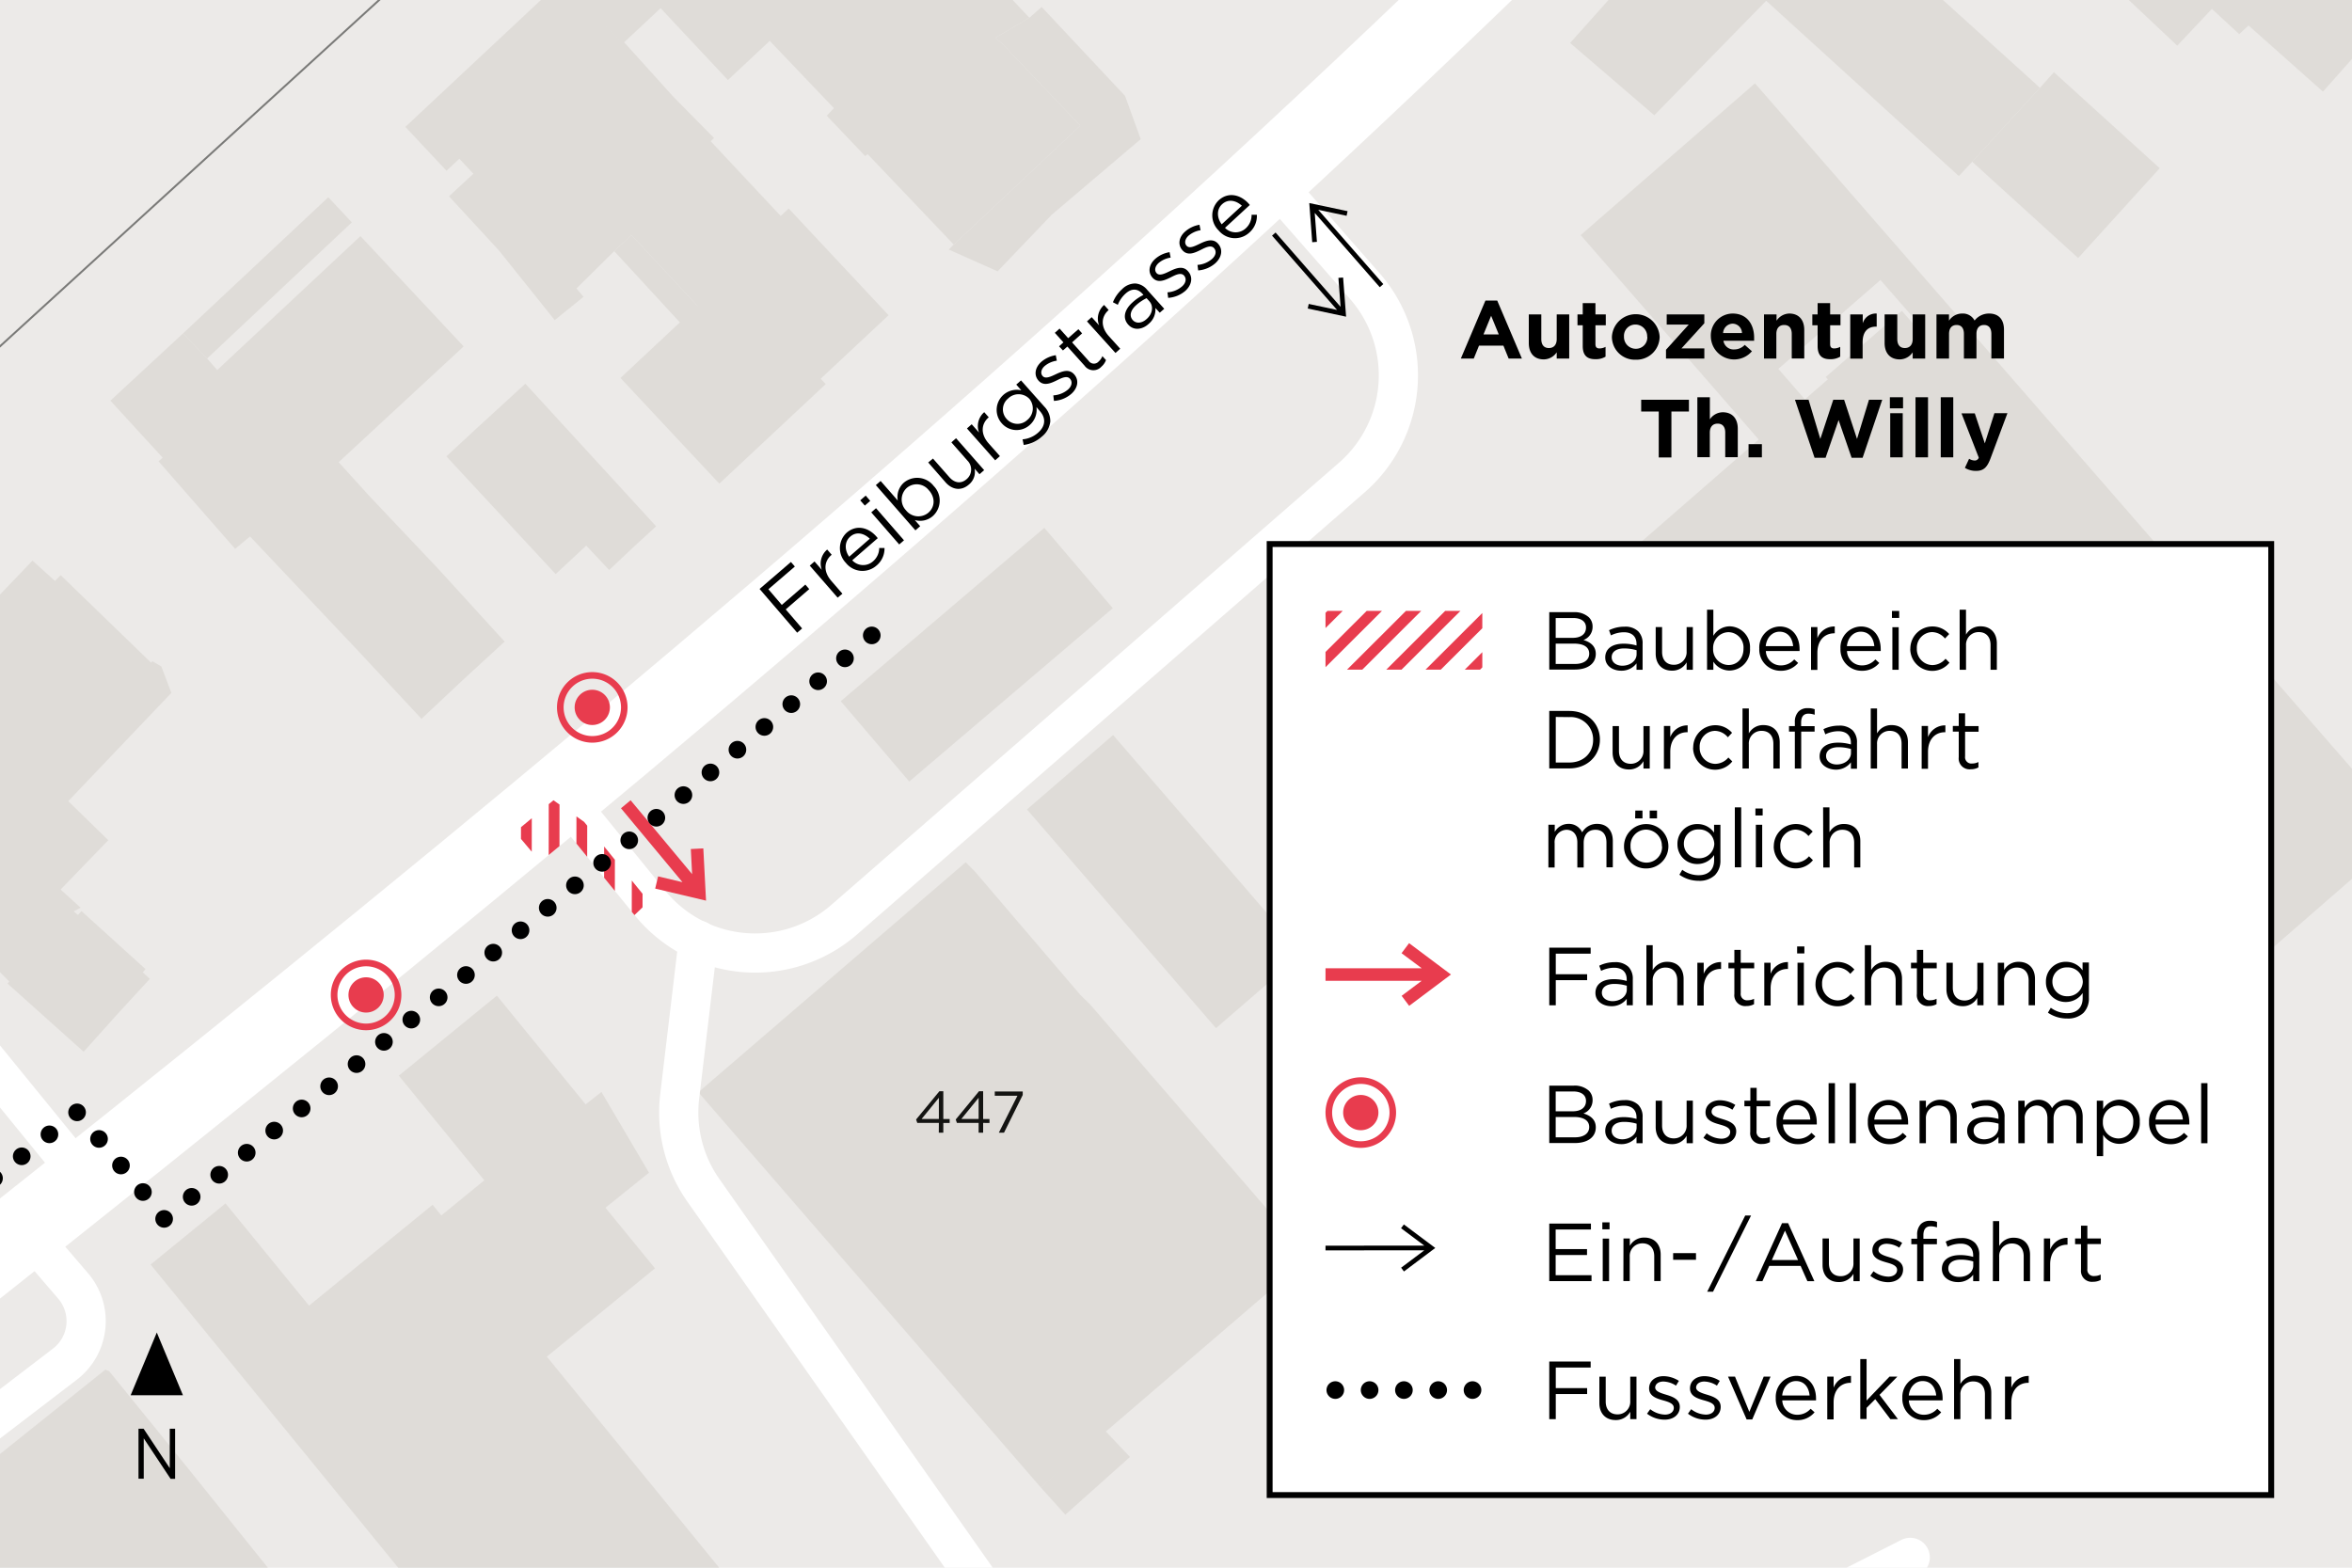 <svg xmlns="http://www.w3.org/2000/svg" xmlns:xlink="http://www.w3.org/1999/xlink" viewBox="0 0 600 400"><defs><clipPath id="beb40b24-95f4-40f3-8597-27ba505693c5"><rect width="600" height="400" fill="none"/></clipPath><clipPath id="ad9fdb1c-a6d4-4327-a7b2-7f764ce35b15"><rect y="-750" width="600" height="400" fill="none"/></clipPath><clipPath id="b22ac68c-17e0-40e9-99e1-e7dc95f95878"><path d="M188.05-550l-6.28-7.81c36.61-29.42,69.69-56.48,101.12-82.61l6.43,7.73C257.78-606.51,224.75-579.54,188.05-550Z" fill="none"/></clipPath><clipPath id="acd641c8-137a-4f38-8268-c580245f4b1d"><path d="M137.85,219.93l7.77-6.44,16.23,20L165.5,230,149,209.69l-7.81-5.5-9.77,8.1Z" fill="none"/></clipPath><clipPath id="aee3f79b-fc6a-4284-93b5-37e04b185e55"><rect x="338.14" y="155.87" width="40" height="15" fill="none"/></clipPath></defs><title>251031_Kleefeld_Freiburgstrasse_BPH</title><g id="aae17d85-cffb-4525-936f-786b8650ac2f" data-name="BG"><rect width="600" height="400" fill="#eceae8"/></g><g id="bfc65a0d-68ec-4e87-905f-cc437265cf10" data-name="Gebäude"><g clip-path="url(#beb40b24-95f4-40f3-8597-27ba505693c5)"><g id="aaf241dd-a424-4feb-87b8-092ecc92d51a" data-name="HATCH"><polygon points="288.26 371.75 271.77 386.48 265.5 379.52 281.67 364.79 288.26 371.75" fill="#dfdcd8" fill-rule="evenodd"/></g><g id="a1673b43-46b0-48c5-aa50-6ee20f12a06d" data-name="HATCH"><polygon points="417.68 302.73 408.64 310.58 399.35 299.85 408.39 291.99 417.68 302.73" fill="#dfdcd8" fill-rule="evenodd"/></g><g id="fddf2729-b5f1-4c5e-888a-41a5ecf02203" data-name="HATCH"><polygon points="165.56 299.22 153.31 309.07 137.56 291.07 153.43 278.62 165.56 299.22" fill="#dfdcd8" fill-rule="evenodd"/></g><g id="ad869e5e-c5c2-486d-b0d6-e4617a754526" data-name="HATCH"><rect x="282.55" y="188.06" width="29.04" height="73.75" transform="translate(-74.77 248.97) rotate(-40.83)" fill="#dfdcd8"/></g><g id="ebe18845-1082-4f4e-a1e8-1d4b8bba7bef" data-name="HATCH"><polygon points="43.72 176.79 16.58 205.29 9.75 198.76 38.89 168.72 41.16 170.05 43.72 176.79" fill="#dfdcd8" fill-rule="evenodd"/></g><g id="a8ff0011-1eb4-435a-9c6a-a7ea2b491aa8" data-name="HATCH"><polygon points="283.88 155.18 231.95 199.41 222.97 188.87 214.48 178.91 266.41 134.68 274.9 144.64 283.88 155.18" fill="#dfdcd8" fill-rule="evenodd"/></g><g id="e96d4456-00c9-462f-8438-de99e90b51a2" data-name="HATCH"><polygon points="179.25 79.44 174.6 83.52 156.69 64.08 160.41 60.58 161.02 59.94 179.25 79.44" fill="#dfdcd8" fill-rule="evenodd"/></g><g id="b63d8e4f-01d6-4c98-acc6-d0c3c0ab8c4f" data-name="HATCH"><polygon points="89.75 56.74 52.83 91.48 46.68 85.08 83.75 50.32 89.75 56.74" fill="#dfdcd8" fill-rule="evenodd"/></g><g id="f6f5aec9-29ee-4693-95b4-a8b2592b838b" data-name="HATCH"><polygon points="486.32 65.61 613.9 212.12 459.88 346.25 454.1 339.6 449.69 334.54 339.1 207.55 353.38 195.12 463.97 322.11 591.35 211.18 484.61 88.6 490.34 83.62 479.71 71.44 453.66 94.12 461.6 103.25 449.83 113.5 403.23 59.99 447.7 21.26 485.02 64.11 486.32 65.61" fill="#dfdcd8" fill-rule="evenodd"/></g><g id="a31b7952-180e-43f5-9bbf-f50f8edff18f" data-name="HATCH"><polygon points="550.95 42.92 530.14 65.84 503.11 41.26 520.38 22.43 523.95 18.42 550.95 42.92" fill="#dfdcd8" fill-rule="evenodd"/></g><g id="a1f005f0-b12f-40e0-ba2e-ec1c49499af9" data-name="HATCH"><rect x="115.5" y="18.84" width="50.52" height="19.8" transform="translate(18.37 103.97) rotate(-43.12)" fill="#dfdcd8"/></g><g id="afeee9e1-d133-4556-a19d-b77626982f86" data-name="HATCH"><polygon points="268.31 54.78 254.49 69.23 249.68 67.09 242.02 63.67 243.31 62.41 275.57 32.04 255.66 11.12 253.92 9.65 262.6 4.53 265.73 1.77 287 24.46 291 35.5 268.31 54.78" fill="#dfdcd8" fill-rule="evenodd"/></g><g id="f623db56-2e9b-4c11-97c9-fcfa6753e08c" data-name="HATCH"><rect x="172.53" y="-12.89" width="21.5" height="30.03" transform="translate(48.04 125.84) rotate(-43.12)" fill="#dfdcd8"/></g><g id="af7a625a-bf3c-43d3-ad58-6008f8d516dc" data-name="HATCH"><polygon points="48.09 374.81 103.24 443.46 103.03 444.8 43.41 492.72 42.26 492.49 21.23 466.31 12.66 473.21 4.16 480.02 12.77 490.49 14.5 508.88 -119.11 521.41 -145.17 489.27 -145.17 488.02 -51.38 412.34 -50.34 412.31 -37.81 427.86 -29.32 421.05 -20.8 414.18 -33.36 398.72 -33.12 397.53 26.89 349.45 27.9 349.93 48.09 374.81" fill="#dfdcd8" fill-rule="evenodd"/></g><g id="b9738d5d-6d29-4099-b661-ace1007b82be" data-name="HATCH"><polygon points="445.39 352.77 435.27 361.53 386.5 305.33 396.65 296.56 399.35 299.85 408.64 310.58 445.39 352.77" fill="#dfdcd8" fill-rule="evenodd"/></g><g id="bc729f79-fea9-4541-8d46-825cf8566850" data-name="HATCH"><polygon points="148.13 300.42 167.09 323.62 139.5 346.15 167.07 379.91 188.39 406.04 175.42 416.63 170.02 410.01 152.45 424.35 144.81 415 134.65 423.29 135.55 424.26 127.05 431.2 38.42 322.65 57.53 307.05 78.84 333.14 110.36 307.4 112.58 310.12 123.55 301.16 101.74 274.46 126.75 254.04 158.02 292.34 148.13 300.42" fill="#dfdcd8" fill-rule="evenodd"/></g><g id="f27b86e3-1dc1-4219-aae5-a6984c8b8508" data-name="HATCH"><polygon points="333.88 320.81 265.5 379.52 178.15 278.69 246.35 220.01 248.63 222.28 275.62 253.88 278.13 256.33 333.88 320.81" fill="#dfdcd8" fill-rule="evenodd"/></g><g id="ee7a52f0-249a-470b-bfa2-d6e5cc43d944" data-name="HATCH"><polygon points="8.29 143.04 14.03 148.24 15.47 146.75 39.2 169.72 23.23 186.22 11.32 198.48 27.63 214.38 15.46 226.97 20.57 231.6 18.8 232.53 19.89 233.46 20.77 232.45 37.12 247.27 36.42 248.09 38.22 249.76 29.64 259.1 21.34 268.36 1.91 250.95 2.36 250.44 -2.42 245.6 -1.83 244.86 -13.72 239.2 -14.74 238.53 -22.57 231.23 -23.26 230.58 -24.28 229.65 -41.05 213.41 -12.13 183.43 -16.34 179.55 -13.88 177.02 -19.44 172.02 8.29 143.04" fill="#dfdcd8" fill-rule="evenodd"/></g><g id="be34ed28-6844-4d44-8a69-bdbe6afaf248" data-name="HATCH"><polygon points="167.38 134.29 161.79 139.41 155.4 145.44 149.55 139.22 141.75 146.48 113.87 116.45 121.56 109.31 128.15 103.28 134.02 97.9 167.38 134.29" fill="#dfdcd8" fill-rule="evenodd"/></g><g id="b81b819f-3d1e-4d0b-8c7a-0dd4adba772d" data-name="HATCH"><polygon points="485.17 79.31 495.99 91.69 512.3 110.36 515.06 108 521.34 115.33 518.63 117.64 531.06 131.9 528.28 134.32 529.87 136.14 535.13 131.56 537.4 134.17 550.45 149.16 564.2 164.94 576.75 179.36 577.14 179.81 590.68 195.36 603.21 209.75 465.6 329.59 453.07 315.2 449.75 311.39 439.52 299.65 438.99 299.04 426.84 285.08 412.83 269 399.78 254.01 360.88 209.34 350.6 197.53 466.28 96.8 465.75 96.19 485.17 79.31" fill="#dfdcd8" fill-rule="evenodd"/></g><g id="bc138525-1f87-4012-93a8-db63dd78dfc6" data-name="HATCH"><polygon points="118.28 88.39 86.39 117.93 94.12 126.45 111.72 145.06 112.51 145.92 128.73 163.71 118.11 173.47 107.52 183.41 91.22 165.92 90.31 164.96 63.78 136.88 59.98 140.04 40.44 117.7 41.51 116.79 28.16 102.23 46.68 85.08 52.83 91.48 55.41 94.42 91.95 60.24 105.01 74.2 118.28 88.39" fill="#dfdcd8" fill-rule="evenodd"/></g><g id="bbde4571-fa0a-4ddf-94e0-7f78a84c8eb0" data-name="HATCH"><polygon points="448.59 -42.57 519.24 21.34 520.38 22.43 503.11 41.26 499.71 44.93 450.56 0.2 422.01 29.41 400.54 10.96 428.06 -19.85 448.59 -42.57" fill="#dfdcd8" fill-rule="evenodd"/></g><g id="ade8c3da-303c-4b7f-bb8f-95967b3c0628" data-name="HATCH"><polygon points="244.6 -17.06 251.84 -9.04 250.79 -8.01 262.6 4.53 253.92 9.65 255.66 11.12 275.57 32.04 243.31 62.41 221.35 39.34 220.71 39.83 210.9 29.52 212.74 27.6 197.13 11.24 179.56 -7.72 179.94 -8.36 179.83 -8.48 175.11 -4.08 167.43 3.11 159.21 10.79 159.66 11.27 171.71 24.62 182.15 35.21 181.31 36.05 199.16 55.1 201.19 53.19 226.68 80.43 209.36 96.63 210.65 98 183.5 123.4 172.55 111.7 158.28 96.44 177.94 78.04 161.02 59.94 160.41 60.58 156.69 64.08 147.06 73.6 148.86 75.74 141.51 81.68 127.24 63.86 114.54 50.09 157.72 10.08 153.95 6.05 151.17 8.67 113.9 43.57 103.41 32.37 152.05 -13.17 152.25 -12.96 152.32 -13.03 160 -20.22 164.71 -24.63 168.69 -28.36 174.47 -33.81 184.12 -42.84 192.93 -51.21 203.69 -61.06 218.89 -44.87 244.6 -17.06" fill="#dfdcd8" fill-rule="evenodd"/></g><g id="ba963b96-18fb-43d4-824f-064fad5baf9a" data-name="HATCH"><polygon points="634.89 -16.17 625.98 -6.05 621.87 -9.58 592.59 23.38 583.13 14.97 573.6 6.5 571.23 8.71 564.26 2.27 555.42 11.65 537.94 -4.81 532.39 -9.91 560.68 -40.65 566.43 -35.35 574.39 -27.39 578.38 -24.02 590.82 -12.52 602.99 -26.27 587.59 -39.86 595.57 -48.91 591.42 -52.67 584.13 -59.23 576.96 -65.64 570.91 -71.15 572.02 -72.52 578.12 -79.2 589.04 -91.29 594.43 -97.41 604.83 -108.95 611.23 -116.04 612.54 -117.58 618.39 -112.41 625.77 -105.76 633.12 -99.2 639.81 -93.25 605.88 -54.97 599.91 -48.28 600.74 -47.53 623.7 -27.37 623.08 -26.6 634.89 -16.17" fill="#dfdcd8" fill-rule="evenodd"/></g></g></g><g id="b58f1e84-4bfa-4529-8a82-e42807c5d4bd" data-name="Schnellstrasse"><g clip-path="url(#ad9fdb1c-a6d4-4327-a7b2-7f764ce35b15)"><path d="M-608.45,6.08S-312.68-156.36-59.74-354.61,429.05-734,651.23-966.45C719.61-1038,790.59-1120.87,861-1206.6" fill="none" stroke="#fff" stroke-linecap="round" stroke-linejoin="round" stroke-width="20"/></g><g clip-path="url(#beb40b24-95f4-40f3-8597-27ba505693c5)"><path d="M-675.28,785S-406,637.09-175.63,456.57s445.09-345.49,647.4-557.14c62.27-65.15,126.9-140.61,191-218.68" fill="none" stroke="#fff" stroke-linecap="round" stroke-linejoin="round" stroke-width="20"/></g></g><g id="b171c211-7b4d-40c0-823c-9dfc84f89e3d" data-name="Quartierstrassen"><g clip-path="url(#beb40b24-95f4-40f3-8597-27ba505693c5)"><path d="M323.55,44.93,348.17,73a34.56,34.56,0,0,1-3.3,48.83L215.34,234.67a34.56,34.56,0,0,1-49.51-4.25l-22.67-27.88" fill="none" stroke="#fff" stroke-linecap="round" stroke-linejoin="round" stroke-width="10"/><path d="M178.14,239.89l-4.74,39.78a34.54,34.54,0,0,0,6,24l72.91,103.69A69.11,69.11,0,0,0,319,435.93l130.37-19.31,37.93-19.25" fill="none" stroke="#fff" stroke-linecap="round" stroke-linejoin="round" stroke-width="10"/><path d="M-149.86,434.86l-39.67-44a13.84,13.84,0,0,1,2.08-20.4L-32,256.18a13.82,13.82,0,0,1,18.91,2.41l34.78,42.7" fill="none" stroke="#fff" stroke-linecap="round" stroke-linejoin="round" stroke-width="10"/><path d="M-161.19,503.18a69.15,69.15,0,0,1,25.1-38.32L16.54,348.08a13.82,13.82,0,0,0,2.09-20L6.21,313.62" fill="none" stroke="#fff" stroke-linecap="round" stroke-linejoin="round" stroke-width="10"/></g></g><g id="a5c4c097-8177-4eca-9e06-35156a248775" data-name="Zug"><g clip-path="url(#beb40b24-95f4-40f3-8597-27ba505693c5)"><line x1="278.8" y1="-166.33" x2="-462.61" y2="510.97" fill="none" stroke="#7a7a78" stroke-miterlimit="10" stroke-width="0.5"/></g></g><g id="b8ecae89-192b-4b3d-ab24-5a06ab33666b" data-name="Baubereich"><g clip-path="url(#ad9fdb1c-a6d4-4327-a7b2-7f764ce35b15)"><g clip-path="url(#b22ac68c-17e0-40e9-99e1-e7dc95f95878)"><line x1="4.69" y1="3.76" x2="5.6" y2="-709.58" fill="none" stroke="#e83c4e" stroke-width="2.75"/></g></g><g clip-path="url(#beb40b24-95f4-40f3-8597-27ba505693c5)"><g clip-path="url(#acd641c8-137a-4f38-8268-c580245f4b1d)"><line x1="-0.51" y1="567.26" x2="0.4" y2="-146.07" fill="none" stroke="#e83c4e" stroke-width="2.75"/><line x1="6.57" y1="560.18" x2="7.48" y2="-153.15" fill="none" stroke="#e83c4e" stroke-width="2.75"/><line x1="13.65" y1="553.1" x2="14.56" y2="-160.23" fill="none" stroke="#e83c4e" stroke-width="2.75"/><line x1="20.72" y1="546.02" x2="21.64" y2="-167.31" fill="none" stroke="#e83c4e" stroke-width="2.75"/><line x1="27.8" y1="538.94" x2="28.72" y2="-174.39" fill="none" stroke="#e83c4e" stroke-width="2.75"/><line x1="34.88" y1="531.86" x2="35.8" y2="-181.47" fill="none" stroke="#e83c4e" stroke-width="2.75"/><line x1="41.96" y1="524.78" x2="42.88" y2="-188.55" fill="none" stroke="#e83c4e" stroke-width="2.75"/><line x1="49.04" y1="517.7" x2="49.96" y2="-195.63" fill="none" stroke="#e83c4e" stroke-width="2.75"/><line x1="56.12" y1="510.62" x2="57.04" y2="-202.71" fill="none" stroke="#e83c4e" stroke-width="2.75"/><line x1="63.2" y1="503.54" x2="64.12" y2="-209.79" fill="none" stroke="#e83c4e" stroke-width="2.75"/><line x1="70.28" y1="496.46" x2="71.2" y2="-216.87" fill="none" stroke="#e83c4e" stroke-width="2.75"/><line x1="77.36" y1="489.38" x2="78.28" y2="-223.95" fill="none" stroke="#e83c4e" stroke-width="2.75"/><line x1="84.44" y1="482.3" x2="85.36" y2="-231.03" fill="none" stroke="#e83c4e" stroke-width="2.75"/><line x1="91.52" y1="475.22" x2="92.44" y2="-238.11" fill="none" stroke="#e83c4e" stroke-width="2.75"/><line x1="98.6" y1="468.15" x2="99.51" y2="-245.19" fill="none" stroke="#e83c4e" stroke-width="2.75"/><line x1="105.68" y1="461.07" x2="106.59" y2="-252.27" fill="none" stroke="#e83c4e" stroke-width="2.75"/><line x1="112.76" y1="453.99" x2="113.67" y2="-259.35" fill="none" stroke="#e83c4e" stroke-width="2.75"/><line x1="119.84" y1="446.91" x2="120.75" y2="-266.42" fill="none" stroke="#e83c4e" stroke-width="2.75"/><line x1="126.92" y1="439.83" x2="127.83" y2="-273.5" fill="none" stroke="#e83c4e" stroke-width="2.75"/><line x1="134" y1="432.75" x2="134.91" y2="-280.58" fill="none" stroke="#e83c4e" stroke-width="2.75"/><line x1="141.08" y1="425.67" x2="141.99" y2="-287.66" fill="none" stroke="#e83c4e" stroke-width="2.75"/><line x1="148.16" y1="418.59" x2="149.07" y2="-294.74" fill="none" stroke="#e83c4e" stroke-width="2.75"/><line x1="155.24" y1="411.51" x2="156.15" y2="-301.82" fill="none" stroke="#e83c4e" stroke-width="2.75"/><line x1="162.32" y1="404.43" x2="163.23" y2="-308.9" fill="none" stroke="#e83c4e" stroke-width="2.75"/><line x1="169.39" y1="397.35" x2="170.31" y2="-315.98" fill="none" stroke="#e83c4e" stroke-width="2.75"/><line x1="176.47" y1="390.27" x2="177.39" y2="-323.06" fill="none" stroke="#e83c4e" stroke-width="2.75"/><line x1="183.55" y1="383.19" x2="184.47" y2="-330.14" fill="none" stroke="#e83c4e" stroke-width="2.75"/><line x1="190.63" y1="376.11" x2="191.55" y2="-337.22" fill="none" stroke="#e83c4e" stroke-width="2.75"/><line x1="197.71" y1="369.03" x2="198.63" y2="-344.3" fill="none" stroke="#e83c4e" stroke-width="2.75"/><line x1="204.79" y1="361.95" x2="205.71" y2="-351.38" fill="none" stroke="#e83c4e" stroke-width="2.75"/><line x1="211.87" y1="354.87" x2="212.79" y2="-358.46" fill="none" stroke="#e83c4e" stroke-width="2.75"/><line x1="218.95" y1="347.79" x2="219.87" y2="-365.54" fill="none" stroke="#e83c4e" stroke-width="2.75"/><line x1="226.03" y1="340.71" x2="226.95" y2="-372.62" fill="none" stroke="#e83c4e" stroke-width="2.75"/><line x1="233.11" y1="333.63" x2="234.03" y2="-379.7" fill="none" stroke="#e83c4e" stroke-width="2.75"/><line x1="240.19" y1="326.55" x2="241.11" y2="-386.78" fill="none" stroke="#e83c4e" stroke-width="2.75"/><line x1="247.27" y1="319.48" x2="248.19" y2="-393.86" fill="none" stroke="#e83c4e" stroke-width="2.75"/><line x1="254.35" y1="312.4" x2="255.26" y2="-400.94" fill="none" stroke="#e83c4e" stroke-width="2.75"/><line x1="261.43" y1="305.32" x2="262.34" y2="-408.02" fill="none" stroke="#e83c4e" stroke-width="2.75"/><line x1="268.51" y1="298.24" x2="269.42" y2="-415.1" fill="none" stroke="#e83c4e" stroke-width="2.75"/><line x1="275.59" y1="291.16" x2="276.5" y2="-422.18" fill="none" stroke="#e83c4e" stroke-width="2.75"/><line x1="282.67" y1="284.08" x2="283.58" y2="-429.25" fill="none" stroke="#e83c4e" stroke-width="2.75"/><line x1="289.75" y1="277" x2="290.66" y2="-436.33" fill="none" stroke="#e83c4e" stroke-width="2.75"/><line x1="296.83" y1="269.92" x2="297.74" y2="-443.41" fill="none" stroke="#e83c4e" stroke-width="2.75"/><line x1="303.91" y1="262.84" x2="304.82" y2="-450.49" fill="none" stroke="#e83c4e" stroke-width="2.75"/><line x1="310.99" y1="255.76" x2="311.9" y2="-457.57" fill="none" stroke="#e83c4e" stroke-width="2.75"/><line x1="318.07" y1="248.68" x2="318.98" y2="-464.65" fill="none" stroke="#e83c4e" stroke-width="2.75"/><line x1="325.14" y1="241.6" x2="326.06" y2="-471.73" fill="none" stroke="#e83c4e" stroke-width="2.75"/><line x1="332.22" y1="234.52" x2="333.14" y2="-478.81" fill="none" stroke="#e83c4e" stroke-width="2.75"/><line x1="339.3" y1="227.44" x2="340.22" y2="-485.89" fill="none" stroke="#e83c4e" stroke-width="2.75"/><line x1="346.38" y1="220.36" x2="347.3" y2="-492.97" fill="none" stroke="#e83c4e" stroke-width="2.75"/><line x1="353.46" y1="213.28" x2="354.38" y2="-500.05" fill="none" stroke="#e83c4e" stroke-width="2.75"/><line x1="360.54" y1="206.2" x2="361.46" y2="-507.13" fill="none" stroke="#e83c4e" stroke-width="2.75"/><line x1="367.62" y1="199.12" x2="368.54" y2="-514.21" fill="none" stroke="#e83c4e" stroke-width="2.75"/><line x1="374.7" y1="192.04" x2="375.62" y2="-521.29" fill="none" stroke="#e83c4e" stroke-width="2.75"/><line x1="381.78" y1="184.96" x2="382.7" y2="-528.37" fill="none" stroke="#e83c4e" stroke-width="2.75"/><line x1="388.86" y1="177.88" x2="389.78" y2="-535.45" fill="none" stroke="#e83c4e" stroke-width="2.75"/><line x1="395.94" y1="170.8" x2="396.86" y2="-542.53" fill="none" stroke="#e83c4e" stroke-width="2.75"/><line x1="403.02" y1="163.73" x2="403.94" y2="-549.61" fill="none" stroke="#e83c4e" stroke-width="2.75"/><line x1="410.1" y1="156.65" x2="411.01" y2="-556.69" fill="none" stroke="#e83c4e" stroke-width="2.75"/><line x1="417.18" y1="149.57" x2="418.09" y2="-563.77" fill="none" stroke="#e83c4e" stroke-width="2.75"/><line x1="424.26" y1="142.49" x2="425.17" y2="-570.85" fill="none" stroke="#e83c4e" stroke-width="2.75"/><line x1="431.34" y1="135.41" x2="432.25" y2="-577.93" fill="none" stroke="#e83c4e" stroke-width="2.75"/><line x1="438.42" y1="128.33" x2="439.33" y2="-585" fill="none" stroke="#e83c4e" stroke-width="2.75"/><line x1="445.5" y1="121.25" x2="446.41" y2="-592.08" fill="none" stroke="#e83c4e" stroke-width="2.75"/><line x1="452.58" y1="114.17" x2="453.49" y2="-599.16" fill="none" stroke="#e83c4e" stroke-width="2.75"/><line x1="459.66" y1="107.09" x2="460.57" y2="-606.24" fill="none" stroke="#e83c4e" stroke-width="2.75"/><line x1="466.74" y1="100.01" x2="467.65" y2="-613.32" fill="none" stroke="#e83c4e" stroke-width="2.75"/><line x1="473.82" y1="92.93" x2="474.73" y2="-620.4" fill="none" stroke="#e83c4e" stroke-width="2.75"/><line x1="480.89" y1="85.85" x2="481.81" y2="-627.48" fill="none" stroke="#e83c4e" stroke-width="2.75"/><line x1="487.97" y1="78.77" x2="488.89" y2="-634.56" fill="none" stroke="#e83c4e" stroke-width="2.75"/><line x1="495.05" y1="71.69" x2="495.97" y2="-641.64" fill="none" stroke="#e83c4e" stroke-width="2.75"/><line x1="502.13" y1="64.61" x2="503.05" y2="-648.72" fill="none" stroke="#e83c4e" stroke-width="2.75"/><line x1="509.21" y1="57.53" x2="510.13" y2="-655.8" fill="none" stroke="#e83c4e" stroke-width="2.75"/><line x1="516.29" y1="50.45" x2="517.21" y2="-662.88" fill="none" stroke="#e83c4e" stroke-width="2.75"/><line x1="523.37" y1="43.37" x2="524.29" y2="-669.96" fill="none" stroke="#e83c4e" stroke-width="2.75"/><line x1="530.45" y1="36.29" x2="531.37" y2="-677.04" fill="none" stroke="#e83c4e" stroke-width="2.75"/><line x1="537.53" y1="29.21" x2="538.45" y2="-684.12" fill="none" stroke="#e83c4e" stroke-width="2.75"/><line x1="544.61" y1="22.13" x2="545.53" y2="-691.2" fill="none" stroke="#e83c4e" stroke-width="2.75"/><line x1="551.69" y1="15.05" x2="552.61" y2="-698.28" fill="none" stroke="#e83c4e" stroke-width="2.75"/><line x1="558.77" y1="7.98" x2="559.69" y2="-705.36" fill="none" stroke="#e83c4e" stroke-width="2.75"/><line x1="565.85" y1="0.9" x2="566.77" y2="-712.44" fill="none" stroke="#e83c4e" stroke-width="2.75"/></g><polygon points="179.42 216.47 176.23 216.63 176.56 223.04 160.87 204.19 158.41 206.23 174.1 225.09 167.88 223.61 167.14 226.73 180.11 229.8 179.42 216.47" fill="#e83c4e"/><polygon points="342.63 70.81 341.43 70.9 341.99 78.29 325.4 59.33 324.5 60.12 341.09 79.08 333.86 77.55 333.61 78.72 343.39 80.8 342.63 70.81"/><polygon points="334.75 61.8 335.95 61.71 335.39 54.32 351.98 73.28 352.88 72.49 336.29 53.53 343.52 55.06 343.77 53.88 334 51.81 334.75 61.8"/><circle cx="93.39" cy="253.86" r="4.5" fill="#e83c4e"/><path d="M93.39,246.55a7.31,7.31,0,1,1-7.31,7.31,7.32,7.32,0,0,1,7.31-7.31m0-1.69a9,9,0,1,0,9,9,9,9,0,0,0-9-9Z" fill="#e83c4e"/><circle cx="151.09" cy="180.49" r="4.5" fill="#e83c4e"/><path d="M151.09,173.17a7.32,7.32,0,1,1-7.31,7.32,7.32,7.32,0,0,1,7.31-7.32m0-1.68a9,9,0,1,0,9,9,9,9,0,0,0-9-9Z" fill="#e83c4e"/><line x1="36.46" y1="304.15" x2="36.46" y2="304.15" fill="none" stroke="#000" stroke-linecap="round" stroke-miterlimit="10" stroke-width="4.5"/><line x1="30.86" y1="297.38" x2="22.46" y2="287.21" fill="none" stroke="#000" stroke-linecap="round" stroke-miterlimit="10" stroke-width="4.5" stroke-dasharray="0 8.79"/><line x1="19.66" y1="283.82" x2="19.66" y2="283.82" fill="none" stroke="#000" stroke-linecap="round" stroke-miterlimit="10" stroke-width="4.5"/><path d="M12.61,289.43C-4.15,302.75-22,316.87-40.47,331.35" fill="none" stroke="#000" stroke-linecap="round" stroke-miterlimit="10" stroke-width="4.5" stroke-dasharray="0 9.02"/><path d="M41.87,311c61.8-49.37,122.23-98.78,181.54-149.75" fill="none" stroke="#000" stroke-linecap="round" stroke-miterlimit="10" stroke-width="4.5" stroke-dasharray="0 9"/></g></g><g id="e6e0b8b0-8e4a-4db0-9be8-752e0fa55dd8" data-name="Beschriftung"><path d="M193.77,150.27l8-6.88,1,1.16-6.75,5.8,3.42,4,6-5.19,1,1.15-6,5.18,4.18,4.86-1.26,1.08Z"/><path d="M206.57,144.32l1.22-1.06,1.86,2.15a4.66,4.66,0,0,1,1.37-5.19l1.14,1.32-.09.09c-1.8,1.55-2.15,4.1,0,6.58l2.83,3.28-1.22,1Z"/><path d="M215.77,143.6l0,0a5.37,5.37,0,0,1,.23-7.69c2.43-2.1,5.51-1.38,7.58,1a3,3,0,0,1,.33.41l-6.5,5.64a3.78,3.78,0,0,0,5.29.27,4.5,4.5,0,0,0,1.59-3.4l1.35,0a5.62,5.62,0,0,1-2.05,4.48A5.39,5.39,0,0,1,215.77,143.6Zm6.11-6.14c-1.42-1.38-3.41-1.94-5-.52-1.43,1.24-1.48,3.37-.25,5.11Z"/><path d="M219.45,127.67l1.39-1.22L222,127.8,220.62,129Zm2.81,3.06,1.22-1.06,7.13,8.19-1.22,1.06Z"/><path d="M233.37,132.69l1.37,1.57-1.22,1.06-10.09-11.54,1.22-1.06,4.38,5a4.88,4.88,0,0,1,1.54-4.56,5.3,5.3,0,0,1,7.61.83l0,0a5.31,5.31,0,0,1-.19,7.66A4.88,4.88,0,0,1,233.37,132.69Zm3.6-7.56,0,0a3.9,3.9,0,0,0-5.64-.64,4,4,0,0,0-.2,5.73l0,0a4,4,0,0,0,5.72.58C238.43,129.41,238.7,127.11,237,125.13Z"/><path d="M241.24,123.1,236.79,118,238,117l4.19,4.76c1.33,1.51,3,1.74,4.42.48a3.21,3.21,0,0,0,.19-4.71l-4.1-4.66,1.19-1.06,7.17,8.15L249.87,121l-1.25-1.42a4.14,4.14,0,0,1-1.39,4C245.26,125.35,242.94,125,241.24,123.1Z"/><path d="M246.67,109.32l1.21-1.07,1.88,2.12a4.66,4.66,0,0,1,1.32-5.2l1.15,1.3-.09.09c-1.78,1.57-2.1,4.13.07,6.58l2.87,3.24-1.21,1.07Z"/><path d="M261.15,113.53l-.29-1.43a6.81,6.81,0,0,0,4-1.74c1.79-1.59,2.07-3.61.39-5.5l-.85-1a5.15,5.15,0,0,1-1.67,4.54,5,5,0,0,1-7.19-.41l0,0a5.13,5.13,0,0,1,5-8.4l-1.29-1.46,1.21-1.07,5.95,6.69a5.25,5.25,0,0,1,1.52,3.8,5.71,5.71,0,0,1-2.13,3.83A8.57,8.57,0,0,1,261.15,113.53Zm1.45-11.76,0,0a3.81,3.81,0,0,0-5.42-.1,3.59,3.59,0,0,0-.38,5.23l0,0a3.67,3.67,0,0,0,5.26.26A3.82,3.82,0,0,0,262.6,101.77Z"/><path d="M268.86,102.29l-.16-1.41a6.37,6.37,0,0,0,3.73-1.47c1-.87,1.22-2,.52-2.78l0,0c-.72-.81-2-.27-3.29.39-1.59.77-3.39,1.59-4.72.11l0,0c-1.25-1.4-.91-3.36.68-4.79a7.42,7.42,0,0,1,3.71-1.71l.27,1.4a6.16,6.16,0,0,0-3.1,1.36c-.95.85-1.12,1.9-.51,2.57l0,0c.69.77,2,.17,3.33-.46,1.59-.75,3.37-1.47,4.68,0l0,0c1.38,1.53.91,3.56-.71,5A7.43,7.43,0,0,1,268.86,102.29Z"/><path d="M276.67,93.3l-4.38-4.88-1.13,1-1-1.06,1.12-1-2.19-2.44,1.21-1.08,2.19,2.44L275.1,84l.95,1.06-2.56,2.3,4.24,4.72a1.61,1.61,0,0,0,2.57.12,3.44,3.44,0,0,0,.92-1.33l.92,1A4,4,0,0,1,281,93.53,2.77,2.77,0,0,1,276.67,93.3Z"/><path d="M277.29,82l1.2-1.08,1.9,2.1a4.63,4.63,0,0,1,1.27-5.21l1.16,1.29-.09.09c-1.76,1.59-2.06,4.14.14,6.58l2.9,3.21-1.21,1.08Z"/><path d="M287.84,82.86l0,0c-1.54-1.69-1-3.86,1.08-5.71a11.58,11.58,0,0,1,2.78-1.9l-.25-.28c-1.31-1.45-2.88-1.39-4.38,0a7.57,7.57,0,0,0-1.91,2.8l-1.25-.65a8.94,8.94,0,0,1,2.32-3.32,4.73,4.73,0,0,1,3.4-1.47,4.29,4.29,0,0,1,3,1.6L297,78.79l-1.15,1-1.11-1.21a4.71,4.71,0,0,1-1.65,4C291.62,84,289.34,84.51,287.84,82.86Zm5.36-6-.71-.78a11.23,11.23,0,0,0-2.67,1.8c-1.51,1.37-1.75,2.79-.84,3.8l0,0c.92,1,2.39.75,3.48-.24C294,80.14,294.36,78.14,293.2,76.87Z"/><path d="M298,76l-.18-1.41a6.32,6.32,0,0,0,3.72-1.51c1-.87,1.2-2,.5-2.78l0,0c-.74-.8-2-.25-3.29.42-1.59.79-3.38,1.63-4.72.15l0,0c-1.26-1.38-.95-3.34.63-4.78a7.32,7.32,0,0,1,3.7-1.75l.27,1.39a6.16,6.16,0,0,0-3.08,1.39c-.94.87-1.1,1.91-.49,2.58l0,0c.7.76,2,.15,3.33-.5,1.58-.76,3.35-1.5,4.67,0l0,0c1.38,1.52.93,3.55-.66,5A7.47,7.47,0,0,1,298,76Z"/><path d="M305.66,69l-.18-1.41a6.32,6.32,0,0,0,3.71-1.52c1-.88,1.2-2,.49-2.78l0,0c-.74-.8-2-.24-3.29.43-1.58.79-3.37,1.64-4.71.17l0,0c-1.27-1.37-1-3.34.62-4.78a7.39,7.39,0,0,1,3.69-1.76l.28,1.39a6.26,6.26,0,0,0-3.08,1.4c-.94.87-1.09,1.92-.48,2.58l0,0c.69.76,1.95.15,3.32-.51,1.58-.76,3.35-1.5,4.67-.06l0,0c1.39,1.51.94,3.54-.65,5A7.52,7.52,0,0,1,305.66,69Z"/><path d="M310.88,58.8l0,0a5.35,5.35,0,0,1,0-7.68c2.36-2.18,5.46-1.55,7.61.78l.34.4-6.33,5.84a3.79,3.79,0,0,0,5.3.11,4.51,4.51,0,0,0,1.48-3.45l1.35,0a5.61,5.61,0,0,1-1.91,4.53A5.39,5.39,0,0,1,310.88,58.8Zm5.92-6.31c-1.46-1.34-3.47-1.83-5.05-.37-1.39,1.28-1.37,3.41-.09,5.11Z"/><path d="M378.94,76.68h3l6.3,14.81h-3.38l-1.34-3.3h-6.22l-1.34,3.3h-3.3Zm3.4,8.65-1.95-4.76-1.95,4.76Z"/><path d="M390,87.52V80.23h3.19v6.28c0,1.51.71,2.29,1.93,2.29s2-.78,2-2.29V80.23h3.19V91.49h-3.19v-1.6a4,4,0,0,1-3.3,1.81C391.37,91.7,390,90.1,390,87.52Z"/><path d="M403.76,88.29V83h-1.34V80.23h1.34V77.35H407v2.88h2.64V83H407v4.81c0,.73.31,1.09,1,1.09a3.28,3.28,0,0,0,1.58-.4V91a4.69,4.69,0,0,1-2.52.65C405.09,91.67,403.76,90.9,403.76,88.29Z"/><path d="M411.2,85.92v0a6.1,6.1,0,0,1,12.18,0v0a5.91,5.91,0,0,1-6.11,5.86A5.85,5.85,0,0,1,411.2,85.92Zm9,0v0a3,3,0,0,0-3-3.11,2.89,2.89,0,0,0-2.92,3.07v0a3,3,0,0,0,3,3.11A2.89,2.89,0,0,0,420.23,85.92Z"/><path d="M425,89.24l5.81-6.43h-5.63V80.23h9.6v2.25l-5.84,6.42h5.84v2.59H425Z"/><path d="M436.44,85.92v0A5.61,5.61,0,0,1,442,80c3.76,0,5.48,2.92,5.48,6.11,0,.25,0,.55,0,.84h-7.83a2.61,2.61,0,0,0,2.75,2.21A3.69,3.69,0,0,0,445.09,88l1.83,1.62a5.95,5.95,0,0,1-10.48-3.72Zm7.94-.94a2.42,2.42,0,0,0-2.38-2.4,2.51,2.51,0,0,0-2.43,2.4Z"/><path d="M450,80.23h3.2v1.6A4,4,0,0,1,456.45,80c2.42,0,3.82,1.6,3.82,4.18v7.29h-3.19V85.21c0-1.51-.71-2.29-1.93-2.29s-2,.78-2,2.29v6.28H450Z"/><path d="M463.68,88.29V83h-1.35V80.23h1.35V77.35h3.19v2.88h2.64V83h-2.64v4.81c0,.73.31,1.09,1,1.09a3.27,3.27,0,0,0,1.57-.4V91a4.69,4.69,0,0,1-2.52.65C465,91.67,463.68,90.9,463.68,88.29Z"/><path d="M472,80.23h3.19V82.5A3.48,3.48,0,0,1,478.75,80v3.34h-.16c-2.13,0-3.43,1.28-3.43,4v4.16H472Z"/><path d="M480.77,87.52V80.23H484v6.28c0,1.51.72,2.29,1.93,2.29s2-.78,2-2.29V80.23h3.19V91.49h-3.19v-1.6a4,4,0,0,1-3.3,1.81C482.18,91.7,480.77,90.1,480.77,87.52Z"/><path d="M494,80.23h3.19v1.6A4,4,0,0,1,500.55,80a3.36,3.36,0,0,1,3.17,1.79,4.63,4.63,0,0,1,3.7-1.79c2.37,0,3.8,1.43,3.8,4.14v7.33H508V85.21c0-1.51-.68-2.29-1.87-2.29s-1.93.78-1.93,2.29v6.28H501V85.21c0-1.51-.67-2.29-1.86-2.29s-1.94.78-1.94,2.29v6.28H494Z"/><path d="M423.15,105h-4.48v-3h12.18v3h-4.47v11.72h-3.23Z"/><path d="M433,101.36h3.19V107a4,4,0,0,1,3.29-1.81c2.42,0,3.83,1.6,3.83,4.18v7.29h-3.2v-6.28c0-1.51-.71-2.29-1.93-2.29s-2,.78-2,2.29v6.28H433Z"/><path d="M446.06,113.33h3.4v3.36h-3.4Z"/><path d="M457.9,102h3.47l3,10,3.3-10h2.77l3.29,10,3.05-10h3.38l-5,14.8h-2.81l-3.32-9.62-3.32,9.62h-2.81Z"/><path d="M482.11,101.36h3.36v2.83h-3.36Zm.09,4.07h3.19v11.26H482.2Z"/><path d="M488.65,101.36h3.19v15.33h-3.19Z"/><path d="M495.09,101.36h3.19v15.33h-3.19Z"/><path d="M508.78,105.43h3.32L507.77,117c-.86,2.29-1.78,3.15-3.69,3.15a5.28,5.28,0,0,1-2.83-.78l1.07-2.31a2.9,2.9,0,0,0,1.36.44,1.06,1.06,0,0,0,1.11-.73l-4.41-11.3h3.39l2.56,7.66Z"/><path d="M239.51,286.51H234l-.3-.87,5.94-7.21h1v7.09h1.62v1h-1.62V289h-1.15Zm0-1v-5.41l-4.41,5.41Z" fill="#141412"/><path d="M249.65,286.51h-5.54l-.3-.87,5.94-7.21h1.05v7.09h1.62v1H250.8V289h-1.15Zm0-1v-5.41l-4.41,5.41Z" fill="#141412"/><path d="M259.55,279.58h-5.78V278.5h7.13v.89L256.13,289h-1.32Z" fill="#141412"/></g><g id="a9d4d979-556d-4412-9e5a-fbdfa73c56f8" data-name="Legende"><rect x="323.89" y="138.81" width="255.5" height="242.66" fill="#fff"/><path d="M578.64,139.56V380.72h-254V139.56h254m1.5-1.5h-257V382.22h257V138.06Z"/><path d="M395.22,156.2h6.26a5.39,5.39,0,0,1,3.84,1.3,3.27,3.27,0,0,1,.95,2.35v.05a3.56,3.56,0,0,1-2.33,3.4c1.74.52,3.15,1.53,3.15,3.54v0c0,2.52-2.12,4-5.34,4h-6.53Zm9.37,3.88c0-1.44-1.16-2.39-3.26-2.39h-4.47v5.06h4.35c2,0,3.38-.9,3.38-2.62Zm-3.09,4.14h-4.64v5.19h4.93c2.23,0,3.62-1,3.62-2.63v0C405.41,165.14,404.06,164.22,401.5,164.22Z"/><path d="M409.5,167.75v0c0-2.29,1.89-3.51,4.64-3.51a11.65,11.65,0,0,1,3.34.46v-.38c0-1.95-1.2-3-3.23-3a7.61,7.61,0,0,0-3.3.8l-.48-1.32a8.88,8.88,0,0,1,3.95-.9,4.74,4.74,0,0,1,3.5,1.19,4.28,4.28,0,0,1,1.11,3.17v6.64h-1.55v-1.64a4.76,4.76,0,0,1-3.93,1.87C411.54,171.13,409.5,170,409.5,167.75Zm8-.84v-1a11.38,11.38,0,0,0-3.19-.46c-2,0-3.17.88-3.17,2.24v0c0,1.37,1.26,2.17,2.73,2.17C415.86,169.85,417.5,168.63,417.5,166.91Z"/><path d="M422.37,166.78V160H424v6.34c0,2,1.09,3.28,3,3.28a3.21,3.21,0,0,0,3.26-3.4V160h1.59V170.9h-1.59V169a4.16,4.16,0,0,1-3.72,2.12C423.91,171.13,422.37,169.36,422.37,166.78Z"/><path d="M437.08,168.82v2.08h-1.61V155.57h1.61v6.66a4.89,4.89,0,0,1,4.16-2.42,5.3,5.3,0,0,1,5.19,5.63v0a5.31,5.31,0,0,1-5.19,5.65A4.91,4.91,0,0,1,437.08,168.82Zm7.69-3.32v0a3.91,3.91,0,0,0-3.82-4.2,4,4,0,0,0-3.93,4.18v0a4,4,0,0,0,3.93,4.2C443.05,169.68,444.77,168.13,444.77,165.5Z"/><path d="M448.8,165.5v0a5.35,5.35,0,0,1,5.2-5.65c3.22,0,5.07,2.56,5.07,5.73a3,3,0,0,1,0,.53h-8.6a3.79,3.79,0,0,0,3.82,3.67,4.5,4.5,0,0,0,3.42-1.53l1,.9a5.62,5.62,0,0,1-4.48,2A5.39,5.39,0,0,1,448.8,165.5Zm8.63-.63c-.17-2-1.3-3.69-3.47-3.69-1.89,0-3.31,1.57-3.52,3.69Z"/><path d="M462,160h1.62v2.84a4.64,4.64,0,0,1,4.43-3v1.75h-.13c-2.37,0-4.3,1.7-4.3,5v4.33H462Z"/><path d="M469.51,165.5v0a5.35,5.35,0,0,1,5.2-5.65c3.22,0,5.06,2.56,5.06,5.73a4.52,4.52,0,0,1,0,.53h-8.6a3.79,3.79,0,0,0,3.82,3.67,4.5,4.5,0,0,0,3.42-1.53l1,.9a5.61,5.61,0,0,1-4.48,2A5.39,5.39,0,0,1,469.51,165.5Zm8.63-.63c-.17-2-1.31-3.69-3.47-3.69-1.89,0-3.31,1.57-3.52,3.69Z"/><path d="M482.64,155.88h1.85v1.79h-1.85Zm.11,4.16h1.61V170.9h-1.61Z"/><path d="M487.33,165.52v0a5.65,5.65,0,0,1,9.91-3.74l-1.07,1.14a4.35,4.35,0,0,0-3.29-1.64,4,4,0,0,0-3.89,4.2v0a4.06,4.06,0,0,0,4,4.22,4.46,4.46,0,0,0,3.32-1.62l1,1a5.62,5.62,0,0,1-10-3.53Z"/><path d="M499.91,155.57h1.62v6.36a4.12,4.12,0,0,1,3.72-2.12c2.62,0,4.15,1.77,4.15,4.35v6.74h-1.61v-6.34c0-2-1.1-3.28-3-3.28a3.2,3.2,0,0,0-3.25,3.4v6.22h-1.62Z"/><path d="M395.22,181.4h5.11c4.61,0,7.81,3.17,7.81,7.31v0c0,4.13-3.2,7.35-7.81,7.35h-5.11Zm1.66,1.53v11.63h3.45c3.71,0,6.08-2.52,6.08-5.77v0a5.72,5.72,0,0,0-6.08-5.82Z"/><path d="M411.38,192v-6.74H413v6.34c0,2,1.09,3.28,3,3.28a3.21,3.21,0,0,0,3.25-3.4v-6.22h1.6V196.1h-1.6v-1.89a4.14,4.14,0,0,1-3.71,2.12C412.91,196.33,411.38,194.56,411.38,192Z"/><path d="M424.47,185.24h1.62v2.84a4.65,4.65,0,0,1,4.43-3v1.75h-.13c-2.37,0-4.3,1.7-4.3,5v4.33h-1.62Z"/><path d="M431.94,190.72v0a5.65,5.65,0,0,1,9.91-3.74l-1.07,1.14a4.37,4.37,0,0,0-3.3-1.64,4,4,0,0,0-3.89,4.2v0a4.06,4.06,0,0,0,4,4.22,4.46,4.46,0,0,0,3.32-1.62l1,1a5.61,5.61,0,0,1-10-3.53Z"/><path d="M444.52,180.77h1.61v6.36a4.13,4.13,0,0,1,3.72-2.12c2.62,0,4.16,1.77,4.16,4.35v6.74h-1.62v-6.34c0-2-1.09-3.28-3-3.28a3.2,3.2,0,0,0-3.26,3.4v6.22h-1.61Z"/><path d="M457.87,186.67h-1.49v-1.41h1.49v-.94a3.8,3.8,0,0,1,.95-2.79,3.16,3.16,0,0,1,2.33-.84,4.83,4.83,0,0,1,1.78.27v1.41a5.26,5.26,0,0,0-1.57-.28c-1.26,0-1.89.76-1.89,2.31v.88h3.44v1.39h-3.42v9.43h-1.62Z"/><path d="M464.19,193v0c0-2.29,1.89-3.51,4.64-3.51a11.7,11.7,0,0,1,3.34.46v-.38c0-1.95-1.2-3-3.24-3a7.57,7.57,0,0,0-3.29.8l-.48-1.32a8.87,8.87,0,0,1,3.94-.9,4.77,4.77,0,0,1,3.51,1.19,4.32,4.32,0,0,1,1.11,3.17v6.64h-1.55v-1.64a4.76,4.76,0,0,1-3.93,1.87C466.23,196.33,464.19,195.17,464.19,193Zm8-.84v-1.05a11.38,11.38,0,0,0-3.19-.46c-2,0-3.17.88-3.17,2.24v0c0,1.37,1.26,2.17,2.73,2.17C470.55,195.05,472.19,193.83,472.19,192.11Z"/><path d="M477.23,180.77h1.61v6.36a4.13,4.13,0,0,1,3.72-2.12c2.62,0,4.16,1.77,4.16,4.35v6.74H485.1v-6.34c0-2-1.09-3.28-3-3.28a3.2,3.2,0,0,0-3.26,3.4v6.22h-1.61Z"/><path d="M490.22,185.24h1.62v2.84a4.64,4.64,0,0,1,4.43-3v1.75h-.13c-2.37,0-4.3,1.7-4.3,5v4.33h-1.62Z"/><path d="M499.68,193.22v-6.55h-1.51v-1.43h1.51V182h1.62v3.27h3.44v1.43H501.3V193a1.61,1.61,0,0,0,1.82,1.81,3.46,3.46,0,0,0,1.58-.38v1.38a4,4,0,0,1-1.95.47A2.76,2.76,0,0,1,499.68,193.22Z"/><path d="M395,210.44h1.62v1.83a4,4,0,0,1,3.5-2.06,3.7,3.7,0,0,1,3.49,2.16,4.33,4.33,0,0,1,3.82-2.16c2.5,0,4,1.68,4,4.37v6.72h-1.62V215c0-2.1-1-3.28-2.81-3.28s-3,1.22-3,3.36v6.26h-1.62v-6.38c0-2-1.07-3.24-2.79-3.24a3.14,3.14,0,0,0-3,3.42v6.2H395Z"/><path d="M414.29,215.92v0a5.66,5.66,0,0,1,11.32,0v0a5.64,5.64,0,0,1-5.69,5.67A5.56,5.56,0,0,1,414.29,215.92Zm9.66,0v0a4.11,4.11,0,0,0-4-4.24,4,4,0,0,0-4,4.2v0a4.07,4.07,0,0,0,4,4.22A4,4,0,0,0,424,215.92Zm-6.78-9.11H419v2h-1.87Zm3.67,0h1.87v2h-1.87Z"/><path d="M428.42,223.19l.73-1.26a7,7,0,0,0,4.18,1.38c2.4,0,3.95-1.32,3.95-3.86v-1.28a5.16,5.16,0,0,1-4.26,2.29,5,5,0,0,1-5.1-5.08v0a5,5,0,0,1,5.1-5.12,5.09,5.09,0,0,1,4.24,2.19v-2h1.62v9a5.23,5.23,0,0,1-1.39,3.84,5.69,5.69,0,0,1-4.14,1.45A8.5,8.5,0,0,1,428.42,223.19Zm8.9-7.83v-.05a3.8,3.8,0,0,0-4-3.67,3.59,3.59,0,0,0-3.76,3.65v0a3.68,3.68,0,0,0,3.76,3.7A3.83,3.83,0,0,0,437.32,215.36Z"/><path d="M442.56,206h1.62V221.3h-1.62Z"/><path d="M447.81,206.29h1.85v1.78h-1.85Zm.11,4.15h1.62V221.3h-1.62Z"/><path d="M452.5,215.92v0a5.66,5.66,0,0,1,9.92-3.74l-1.08,1.14a4.35,4.35,0,0,0-3.29-1.64,4,4,0,0,0-3.89,4.2v0a4.06,4.06,0,0,0,4,4.22,4.46,4.46,0,0,0,3.32-1.62l1,1a5.62,5.62,0,0,1-10-3.53Z"/><path d="M465.08,206h1.62v6.36a4.13,4.13,0,0,1,3.72-2.12c2.62,0,4.15,1.77,4.15,4.35v6.74H473V215c0-2-1.09-3.28-3-3.28a3.2,3.2,0,0,0-3.26,3.4v6.22h-1.62Z"/><path d="M395.22,241.8h10.56v1.53h-8.9v5.25h8v1.51h-8v6.41h-1.66Z"/><path d="M407,253.35v0c0-2.29,1.89-3.51,4.64-3.51a11.7,11.7,0,0,1,3.34.46v-.38c0-1.95-1.2-3-3.24-3a7.57,7.57,0,0,0-3.29.8l-.48-1.32a8.87,8.87,0,0,1,3.94-.9,4.77,4.77,0,0,1,3.51,1.19,4.32,4.32,0,0,1,1.11,3.17v6.64h-1.55v-1.64a4.76,4.76,0,0,1-3.93,1.87C409,256.73,407,255.57,407,253.35Zm8-.84v-1a11.38,11.38,0,0,0-3.19-.46c-2,0-3.17.88-3.17,2.24v0c0,1.36,1.26,2.16,2.73,2.16C413.31,255.45,415,254.23,415,252.51Z"/><path d="M420,241.17h1.61v6.36a4.13,4.13,0,0,1,3.72-2.12c2.62,0,4.16,1.76,4.16,4.35v6.74h-1.62v-6.34c0-2-1.09-3.28-3-3.28a3.2,3.2,0,0,0-3.26,3.4v6.22H420Z"/><path d="M433,245.64h1.62v2.84a4.65,4.65,0,0,1,4.43-3v1.75h-.13c-2.37,0-4.3,1.7-4.3,5v4.33H433Z"/><path d="M442.44,253.62v-6.55h-1.51v-1.43h1.51v-3.27h1.62v3.27h3.44v1.43h-3.44v6.34a1.61,1.61,0,0,0,1.82,1.81,3.46,3.46,0,0,0,1.58-.38v1.38a4,4,0,0,1-1.95.47A2.76,2.76,0,0,1,442.44,253.62Z"/><path d="M450.07,245.64h1.61v2.84a4.65,4.65,0,0,1,4.43-3v1.75H456c-2.38,0-4.31,1.7-4.31,5v4.33h-1.61Z"/><path d="M458.45,241.49h1.85v1.78h-1.85Zm.1,4.15h1.62V256.5h-1.62Z"/><path d="M463.14,251.12v0a5.65,5.65,0,0,1,9.91-3.74L472,248.48a4.37,4.37,0,0,0-3.3-1.64,4,4,0,0,0-3.88,4.2v0a4.06,4.06,0,0,0,4,4.22,4.45,4.45,0,0,0,3.31-1.62l1,1a5.61,5.61,0,0,1-10-3.53Z"/><path d="M475.72,241.17h1.61v6.36a4.13,4.13,0,0,1,3.72-2.12c2.63,0,4.16,1.76,4.16,4.35v6.74h-1.62v-6.34c0-2-1.09-3.28-3-3.28a3.2,3.2,0,0,0-3.26,3.4v6.22h-1.61Z"/><path d="M489,253.62v-6.55H487.5v-1.43H489v-3.27h1.61v3.27h3.45v1.43h-3.45v6.34a1.61,1.61,0,0,0,1.83,1.81,3.46,3.46,0,0,0,1.58-.38v1.38a4,4,0,0,1-2,.47A2.76,2.76,0,0,1,489,253.62Z"/><path d="M496.54,252.38v-6.74h1.62V252c0,2,1.09,3.28,3,3.28a3.21,3.21,0,0,0,3.26-3.4v-6.22H506V256.5h-1.59v-1.89a4.16,4.16,0,0,1-3.72,2.12C498.08,256.73,496.54,255,496.54,252.38Z"/><path d="M509.64,245.64h1.61v1.89a4.13,4.13,0,0,1,3.72-2.12c2.62,0,4.16,1.76,4.16,4.35v6.74h-1.62v-6.34c0-2-1.09-3.28-3-3.28a3.2,3.2,0,0,0-3.26,3.4v6.22h-1.61Z"/><path d="M522.43,258.39l.73-1.26a7,7,0,0,0,4.18,1.38c2.39,0,3.95-1.32,3.95-3.86v-1.28a5.16,5.16,0,0,1-4.27,2.29,5,5,0,0,1-5.1-5.08v-.05a5,5,0,0,1,5.1-5.12,5.12,5.12,0,0,1,4.25,2.18v-2h1.61v9a5.22,5.22,0,0,1-1.38,3.84,5.71,5.71,0,0,1-4.14,1.45A8.57,8.57,0,0,1,522.43,258.39Zm8.9-7.83v-.05a3.8,3.8,0,0,0-4-3.67,3.59,3.59,0,0,0-3.76,3.65v0a3.67,3.67,0,0,0,3.76,3.7A3.83,3.83,0,0,0,531.33,250.56Z"/><path d="M395.22,277h6.26a5.39,5.39,0,0,1,3.84,1.3,3.27,3.27,0,0,1,.95,2.35v.05a3.56,3.56,0,0,1-2.33,3.4c1.74.52,3.15,1.53,3.15,3.55v0c0,2.52-2.12,4-5.34,4h-6.53Zm9.37,3.88c0-1.44-1.16-2.39-3.26-2.39h-4.47v5.06h4.35c2,0,3.38-.9,3.38-2.62ZM401.5,285h-4.64v5.19h4.93c2.23,0,3.62-1,3.62-2.63v0C405.41,285.94,404.06,285,401.5,285Z"/><path d="M409.5,288.55v0c0-2.29,1.89-3.51,4.64-3.51a11.65,11.65,0,0,1,3.34.46v-.38c0-1.95-1.2-3-3.23-3a7.61,7.61,0,0,0-3.3.8l-.48-1.32a8.88,8.88,0,0,1,3.95-.9,4.74,4.74,0,0,1,3.5,1.19,4.28,4.28,0,0,1,1.11,3.17v6.64h-1.55v-1.64a4.76,4.76,0,0,1-3.93,1.87C411.54,291.93,409.5,290.77,409.5,288.55Zm8-.84v-1a11.38,11.38,0,0,0-3.19-.46c-2,0-3.17.88-3.17,2.24v.05c0,1.36,1.26,2.16,2.73,2.16C415.86,290.65,417.5,289.43,417.5,287.71Z"/><path d="M422.37,287.58v-6.74H424v6.34c0,2,1.09,3.28,3,3.28a3.21,3.21,0,0,0,3.26-3.4v-6.22h1.59V291.7h-1.59v-1.89a4.16,4.16,0,0,1-3.72,2.12C423.91,291.93,422.37,290.17,422.37,287.58Z"/><path d="M434.55,290.31l.82-1.15a6.37,6.37,0,0,0,3.76,1.38c1.3,0,2.25-.67,2.25-1.72v0c0-1.09-1.29-1.51-2.71-1.91-1.7-.48-3.59-1.07-3.59-3.07v0c0-1.87,1.55-3.11,3.69-3.11a7.48,7.48,0,0,1,3.91,1.2l-.74,1.22a6.14,6.14,0,0,0-3.21-1.05c-1.28,0-2.1.67-2.1,1.57v0c0,1,1.34,1.43,2.79,1.87,1.68.51,3.49,1.16,3.49,3.11v0c0,2.06-1.7,3.26-3.86,3.26A7.46,7.46,0,0,1,434.55,290.31Z"/><path d="M446.49,288.82v-6.55H445v-1.43h1.52v-3.27h1.61v3.27h3.45v1.43H448.1v6.34a1.61,1.61,0,0,0,1.83,1.81,3.39,3.39,0,0,0,1.57-.38v1.38a4,4,0,0,1-1.95.47A2.76,2.76,0,0,1,446.49,288.82Z"/><path d="M453.19,286.3v0a5.36,5.36,0,0,1,5.21-5.65c3.21,0,5.06,2.56,5.06,5.73a4.52,4.52,0,0,1,0,.53h-8.61a3.79,3.79,0,0,0,3.82,3.67,4.53,4.53,0,0,0,3.43-1.53l1,.9a5.59,5.59,0,0,1-4.47,2A5.4,5.4,0,0,1,453.19,286.3Zm8.63-.63c-.16-2-1.3-3.69-3.46-3.69-1.89,0-3.32,1.57-3.53,3.69Z"/><path d="M466.48,276.37h1.62V291.7h-1.62Z"/><path d="M471.83,276.37h1.61V291.7h-1.61Z"/><path d="M476.49,286.3v0a5.36,5.36,0,0,1,5.21-5.65c3.21,0,5.06,2.56,5.06,5.73a4.52,4.52,0,0,1,0,.53h-8.61a3.79,3.79,0,0,0,3.82,3.67,4.5,4.5,0,0,0,3.42-1.53l1,.9a5.59,5.59,0,0,1-4.47,2A5.4,5.4,0,0,1,476.49,286.3Zm8.63-.63c-.17-2-1.3-3.69-3.46-3.69-1.89,0-3.32,1.57-3.53,3.69Z"/><path d="M489.68,280.84h1.62v1.89a4.12,4.12,0,0,1,3.72-2.12c2.62,0,4.15,1.77,4.15,4.35v6.74h-1.61v-6.34c0-2-1.09-3.28-3-3.28a3.2,3.2,0,0,0-3.26,3.4v6.22h-1.62Z"/><path d="M501.83,288.55v0c0-2.29,1.89-3.51,4.64-3.51a11.59,11.59,0,0,1,3.34.46v-.38c0-1.95-1.19-3-3.23-3a7.61,7.61,0,0,0-3.3.8l-.48-1.32a8.91,8.91,0,0,1,3.95-.9,4.73,4.73,0,0,1,3.5,1.19,4.28,4.28,0,0,1,1.12,3.17v6.64h-1.56v-1.64a4.73,4.73,0,0,1-3.92,1.87C503.87,291.93,501.83,290.77,501.83,288.55Zm8-.84v-1a11.33,11.33,0,0,0-3.19-.46c-2,0-3.17.88-3.17,2.24v.05c0,1.36,1.26,2.16,2.73,2.16C508.2,290.65,509.83,289.43,509.83,287.71Z"/><path d="M514.87,280.84h1.62v1.83a4,4,0,0,1,3.5-2.06,3.7,3.7,0,0,1,3.49,2.16,4.33,4.33,0,0,1,3.82-2.16c2.5,0,4,1.68,4,4.37v6.72h-1.62v-6.34c0-2.1-1-3.28-2.81-3.28s-3,1.22-3,3.36v6.26H522.3v-6.39c0-2-1.07-3.23-2.79-3.23a3.14,3.14,0,0,0-3,3.42v6.2h-1.62Z"/><path d="M534.9,280.84h1.62V283a4.86,4.86,0,0,1,4.15-2.42,5.3,5.3,0,0,1,5.19,5.63v0a5.31,5.31,0,0,1-5.19,5.65,4.89,4.89,0,0,1-4.15-2.31v5.44H534.9Zm9.3,5.46v0a3.91,3.91,0,0,0-3.82-4.2,4,4,0,0,0-3.93,4.18v0a4,4,0,0,0,3.93,4.2C542.48,290.48,544.2,288.93,544.2,286.3Z"/><path d="M548.23,286.3v0a5.35,5.35,0,0,1,5.21-5.65c3.21,0,5.06,2.56,5.06,5.73a4.52,4.52,0,0,1,0,.53h-8.61a3.79,3.79,0,0,0,3.82,3.67,4.5,4.5,0,0,0,3.42-1.53l1,.9a5.6,5.6,0,0,1-4.47,2A5.4,5.4,0,0,1,548.23,286.3Zm8.63-.63c-.17-2-1.3-3.69-3.47-3.69-1.89,0-3.31,1.57-3.52,3.69Z"/><path d="M561.52,276.37h1.61V291.7h-1.61Z"/><path d="M395.22,312.2h10.63v1.51h-9v5h8v1.51h-8v5.15H406v1.51H395.22Z"/><path d="M408.76,311.88h1.84v1.79h-1.84Zm.1,4.16h1.62V326.9h-1.62Z"/><path d="M414.15,316h1.62v1.89a4.12,4.12,0,0,1,3.72-2.12c2.62,0,4.15,1.77,4.15,4.35v6.74H422v-6.34c0-2-1.1-3.28-3-3.28a3.2,3.2,0,0,0-3.25,3.4v6.22h-1.62Z"/><path d="M426.82,319.74h5.83v1.7h-5.83Z"/><path d="M445.21,310.14h1.49L437,329.58h-1.49Z"/><path d="M454.6,312.09h1.55l6.7,14.81h-1.78L459.34,323h-8l-1.74,3.89h-1.7Zm4.09,9.41L455.35,314,452,321.5Z"/><path d="M464.94,322.78V316h1.62v6.34c0,2,1.09,3.28,3,3.28a3.21,3.21,0,0,0,3.26-3.4V316h1.59V326.9h-1.59V325a4.16,4.16,0,0,1-3.72,2.12C466.48,327.13,464.94,325.36,464.94,322.78Z"/><path d="M477.12,325.51l.82-1.15a6.37,6.37,0,0,0,3.76,1.38c1.3,0,2.25-.67,2.25-1.72v0c0-1.09-1.28-1.51-2.71-1.91-1.7-.49-3.59-1.07-3.59-3.07v0c0-1.87,1.55-3.11,3.69-3.11a7.48,7.48,0,0,1,3.91,1.2l-.74,1.22a6.14,6.14,0,0,0-3.21-1c-1.28,0-2.1.67-2.1,1.57v0c0,1,1.34,1.43,2.79,1.87,1.68.51,3.49,1.16,3.49,3.11v0c0,2.06-1.7,3.26-3.87,3.26A7.45,7.45,0,0,1,477.12,325.51Z"/><path d="M489.07,317.47h-1.49v-1.41h1.49v-.94a3.8,3.8,0,0,1,.94-2.79,3.2,3.2,0,0,1,2.33-.84,4.93,4.93,0,0,1,1.79.27v1.41a5.37,5.37,0,0,0-1.58-.28c-1.26,0-1.89.76-1.89,2.31v.88h3.45v1.39h-3.43v9.43h-1.61Z"/><path d="M495.38,323.75v0c0-2.29,1.89-3.51,4.64-3.51a11.59,11.59,0,0,1,3.34.46v-.38c0-1.95-1.19-3-3.23-3a7.61,7.61,0,0,0-3.3.8l-.48-1.32a8.91,8.91,0,0,1,3.95-.9,4.74,4.74,0,0,1,3.5,1.19,4.28,4.28,0,0,1,1.12,3.17v6.64h-1.56v-1.64a4.73,4.73,0,0,1-3.92,1.87C497.42,327.13,495.38,326,495.38,323.75Zm8-.84v-1.05a11.38,11.38,0,0,0-3.19-.46c-2,0-3.17.88-3.17,2.24v0c0,1.37,1.26,2.17,2.73,2.17C501.75,325.85,503.38,324.63,503.38,322.91Z"/><path d="M508.42,311.57H510v6.36a4.1,4.1,0,0,1,3.71-2.12c2.63,0,4.16,1.77,4.16,4.35v6.74h-1.62v-6.34c0-2-1.09-3.28-3-3.28a3.19,3.19,0,0,0-3.25,3.4v6.22h-1.62Z"/><path d="M521.41,316H523v2.84a4.65,4.65,0,0,1,4.43-3v1.75h-.13c-2.37,0-4.3,1.7-4.3,5v4.33h-1.62Z"/><path d="M530.87,324v-6.55h-1.51V316h1.51v-3.27h1.62V316h3.44v1.43h-3.44v6.34a1.61,1.61,0,0,0,1.83,1.81,3.42,3.42,0,0,0,1.57-.38v1.38a4,4,0,0,1-1.95.47A2.77,2.77,0,0,1,530.87,324Z"/><path d="M395.22,347.4h10.56v1.53h-8.9v5.25h8v1.51h-8v6.41h-1.66Z"/><path d="M408,358v-6.74h1.62v6.34c0,2,1.09,3.28,3,3.28a3.21,3.21,0,0,0,3.26-3.4v-6.22h1.59V362.1h-1.59v-1.89a4.16,4.16,0,0,1-3.72,2.12C409.52,362.33,408,360.56,408,358Z"/><path d="M420.16,360.71l.82-1.15a6.37,6.37,0,0,0,3.76,1.38c1.3,0,2.25-.67,2.25-1.72v0c0-1.09-1.29-1.51-2.71-1.91-1.7-.48-3.59-1.07-3.59-3.07v0c0-1.87,1.55-3.11,3.69-3.11a7.51,7.51,0,0,1,3.91,1.2l-.74,1.22a6.14,6.14,0,0,0-3.21-1.05c-1.28,0-2.1.67-2.1,1.57V354c0,1,1.34,1.42,2.79,1.86,1.68.51,3.49,1.16,3.49,3.11v0c0,2.06-1.7,3.26-3.86,3.26A7.46,7.46,0,0,1,420.16,360.71Z"/><path d="M430.6,360.71l.82-1.15a6.31,6.31,0,0,0,3.75,1.38c1.31,0,2.25-.67,2.25-1.72v0c0-1.09-1.28-1.51-2.71-1.91-1.7-.48-3.59-1.07-3.59-3.07v0c0-1.87,1.56-3.11,3.7-3.11a7.45,7.45,0,0,1,3.9,1.2l-.73,1.22a6.14,6.14,0,0,0-3.21-1.05c-1.28,0-2.1.67-2.1,1.57V354c0,1,1.34,1.42,2.79,1.86,1.68.51,3.48,1.16,3.48,3.11v0c0,2.06-1.7,3.26-3.86,3.26A7.45,7.45,0,0,1,430.6,360.71Z"/><path d="M440.82,351.24h1.78l3.66,9,3.67-9h1.74L447,362.18h-1.43Z"/><path d="M453,356.7v0a5.36,5.36,0,0,1,5.21-5.65c3.21,0,5.06,2.56,5.06,5.73a4.52,4.52,0,0,1,0,.53h-8.61a3.79,3.79,0,0,0,3.82,3.67,4.5,4.5,0,0,0,3.42-1.53l1,.9a5.59,5.59,0,0,1-4.47,2A5.4,5.4,0,0,1,453,356.7Zm8.63-.63c-.17-2-1.3-3.69-3.46-3.69-1.89,0-3.32,1.57-3.53,3.69Z"/><path d="M466.14,351.24h1.62v2.84a4.65,4.65,0,0,1,4.43-3v1.75h-.13c-2.37,0-4.3,1.7-4.3,5v4.33h-1.62Z"/><path d="M474.56,346.77h1.61v10.58l5.86-6.11h2l-4.56,4.66,4.7,6.2h-1.93L478.38,357l-2.21,2.22v2.84h-1.61Z"/><path d="M485.3,356.7v0a5.35,5.35,0,0,1,5.2-5.65c3.22,0,5.06,2.56,5.06,5.73a4.52,4.52,0,0,1,0,.53h-8.61a3.8,3.8,0,0,0,3.83,3.67,4.5,4.5,0,0,0,3.42-1.53l1,.9a5.62,5.62,0,0,1-4.48,2A5.39,5.39,0,0,1,485.3,356.7Zm8.63-.63c-.17-2-1.31-3.69-3.47-3.69-1.89,0-3.32,1.57-3.53,3.69Z"/><path d="M498.49,346.77h1.61v6.36a4.13,4.13,0,0,1,3.72-2.12c2.63,0,4.16,1.77,4.16,4.35v6.74h-1.62v-6.34c0-2-1.09-3.28-3-3.28a3.2,3.2,0,0,0-3.26,3.4v6.22h-1.61Z"/><path d="M511.48,351.24h1.62v2.84a4.65,4.65,0,0,1,4.43-3v1.75h-.13c-2.37,0-4.3,1.7-4.3,5v4.33h-1.62Z"/><g clip-path="url(#aee3f79b-fc6a-4284-93b5-37e04b185e55)"><line x1="-345.15" y1="490.33" x2="159.9" y2="-13.43" fill="none" stroke="#e83c4e" stroke-width="2.75"/><line x1="-335.14" y1="490.33" x2="169.91" y2="-13.43" fill="none" stroke="#e83c4e" stroke-width="2.75"/><line x1="-325.13" y1="490.33" x2="179.92" y2="-13.43" fill="none" stroke="#e83c4e" stroke-width="2.75"/><line x1="-315.11" y1="490.33" x2="189.93" y2="-13.43" fill="none" stroke="#e83c4e" stroke-width="2.75"/><line x1="-305.1" y1="490.33" x2="199.94" y2="-13.43" fill="none" stroke="#e83c4e" stroke-width="2.75"/><line x1="-295.09" y1="490.33" x2="209.96" y2="-13.43" fill="none" stroke="#e83c4e" stroke-width="2.75"/><line x1="-285.08" y1="490.33" x2="219.97" y2="-13.43" fill="none" stroke="#e83c4e" stroke-width="2.75"/><line x1="-275.07" y1="490.33" x2="229.98" y2="-13.43" fill="none" stroke="#e83c4e" stroke-width="2.75"/><line x1="-265.05" y1="490.33" x2="239.99" y2="-13.43" fill="none" stroke="#e83c4e" stroke-width="2.75"/><line x1="-255.04" y1="490.33" x2="250" y2="-13.43" fill="none" stroke="#e83c4e" stroke-width="2.75"/><line x1="-245.03" y1="490.33" x2="260.02" y2="-13.43" fill="none" stroke="#e83c4e" stroke-width="2.75"/><line x1="-235.02" y1="490.33" x2="270.03" y2="-13.43" fill="none" stroke="#e83c4e" stroke-width="2.75"/><line x1="-225.01" y1="490.33" x2="280.04" y2="-13.43" fill="none" stroke="#e83c4e" stroke-width="2.75"/><line x1="-214.99" y1="490.33" x2="290.05" y2="-13.43" fill="none" stroke="#e83c4e" stroke-width="2.75"/><line x1="-204.98" y1="490.33" x2="300.06" y2="-13.43" fill="none" stroke="#e83c4e" stroke-width="2.75"/><line x1="-194.97" y1="490.33" x2="310.08" y2="-13.43" fill="none" stroke="#e83c4e" stroke-width="2.75"/><line x1="-184.96" y1="490.33" x2="320.09" y2="-13.43" fill="none" stroke="#e83c4e" stroke-width="2.75"/><line x1="-174.95" y1="490.33" x2="330.1" y2="-13.43" fill="none" stroke="#e83c4e" stroke-width="2.75"/><line x1="-164.93" y1="490.33" x2="340.11" y2="-13.43" fill="none" stroke="#e83c4e" stroke-width="2.75"/><line x1="-154.92" y1="490.33" x2="350.12" y2="-13.43" fill="none" stroke="#e83c4e" stroke-width="2.75"/><line x1="-144.91" y1="490.33" x2="360.14" y2="-13.43" fill="none" stroke="#e83c4e" stroke-width="2.75"/><line x1="-134.9" y1="490.33" x2="370.15" y2="-13.43" fill="none" stroke="#e83c4e" stroke-width="2.75"/><line x1="-124.89" y1="490.33" x2="380.16" y2="-13.43" fill="none" stroke="#e83c4e" stroke-width="2.75"/><line x1="-114.87" y1="490.33" x2="390.17" y2="-13.43" fill="none" stroke="#e83c4e" stroke-width="2.75"/><line x1="-104.86" y1="490.33" x2="400.18" y2="-13.43" fill="none" stroke="#e83c4e" stroke-width="2.75"/><line x1="-94.85" y1="490.33" x2="410.2" y2="-13.43" fill="none" stroke="#e83c4e" stroke-width="2.75"/><line x1="-84.84" y1="490.33" x2="420.21" y2="-13.43" fill="none" stroke="#e83c4e" stroke-width="2.75"/><line x1="-74.83" y1="490.33" x2="430.22" y2="-13.43" fill="none" stroke="#e83c4e" stroke-width="2.75"/><line x1="-64.81" y1="490.33" x2="440.23" y2="-13.43" fill="none" stroke="#e83c4e" stroke-width="2.75"/><line x1="-54.8" y1="490.33" x2="450.24" y2="-13.43" fill="none" stroke="#e83c4e" stroke-width="2.75"/><line x1="-44.79" y1="490.33" x2="460.26" y2="-13.43" fill="none" stroke="#e83c4e" stroke-width="2.75"/><line x1="-34.78" y1="490.33" x2="470.27" y2="-13.43" fill="none" stroke="#e83c4e" stroke-width="2.75"/><line x1="-24.77" y1="490.33" x2="480.28" y2="-13.43" fill="none" stroke="#e83c4e" stroke-width="2.75"/><line x1="-14.75" y1="490.33" x2="490.29" y2="-13.43" fill="none" stroke="#e83c4e" stroke-width="2.75"/><line x1="-4.74" y1="490.33" x2="500.3" y2="-13.43" fill="none" stroke="#e83c4e" stroke-width="2.75"/><line x1="5.27" y1="490.33" x2="510.32" y2="-13.43" fill="none" stroke="#e83c4e" stroke-width="2.75"/><line x1="15.28" y1="490.33" x2="520.33" y2="-13.43" fill="none" stroke="#e83c4e" stroke-width="2.75"/><line x1="25.29" y1="490.33" x2="530.34" y2="-13.43" fill="none" stroke="#e83c4e" stroke-width="2.75"/><line x1="35.31" y1="490.33" x2="540.35" y2="-13.43" fill="none" stroke="#e83c4e" stroke-width="2.75"/><line x1="45.32" y1="490.33" x2="550.36" y2="-13.43" fill="none" stroke="#e83c4e" stroke-width="2.75"/><line x1="55.33" y1="490.33" x2="560.38" y2="-13.43" fill="none" stroke="#e83c4e" stroke-width="2.75"/><line x1="65.34" y1="490.33" x2="570.39" y2="-13.43" fill="none" stroke="#e83c4e" stroke-width="2.75"/><line x1="75.35" y1="490.33" x2="580.4" y2="-13.43" fill="none" stroke="#e83c4e" stroke-width="2.75"/><line x1="85.37" y1="490.33" x2="590.41" y2="-13.43" fill="none" stroke="#e83c4e" stroke-width="2.75"/><line x1="95.38" y1="490.33" x2="600.42" y2="-13.43" fill="none" stroke="#e83c4e" stroke-width="2.75"/><line x1="105.39" y1="490.33" x2="610.44" y2="-13.43" fill="none" stroke="#e83c4e" stroke-width="2.75"/><line x1="115.4" y1="490.33" x2="620.45" y2="-13.43" fill="none" stroke="#e83c4e" stroke-width="2.75"/><line x1="125.41" y1="490.33" x2="630.46" y2="-13.43" fill="none" stroke="#e83c4e" stroke-width="2.75"/><line x1="135.42" y1="490.33" x2="640.47" y2="-13.43" fill="none" stroke="#e83c4e" stroke-width="2.75"/><line x1="145.44" y1="490.33" x2="650.48" y2="-13.43" fill="none" stroke="#e83c4e" stroke-width="2.75"/><line x1="155.45" y1="490.33" x2="660.5" y2="-13.43" fill="none" stroke="#e83c4e" stroke-width="2.75"/><line x1="165.46" y1="490.33" x2="670.51" y2="-13.43" fill="none" stroke="#e83c4e" stroke-width="2.75"/><line x1="175.47" y1="490.33" x2="680.52" y2="-13.43" fill="none" stroke="#e83c4e" stroke-width="2.75"/><line x1="185.48" y1="490.33" x2="690.53" y2="-13.43" fill="none" stroke="#e83c4e" stroke-width="2.75"/><line x1="195.5" y1="490.33" x2="700.54" y2="-13.43" fill="none" stroke="#e83c4e" stroke-width="2.75"/><line x1="205.51" y1="490.33" x2="710.56" y2="-13.43" fill="none" stroke="#e83c4e" stroke-width="2.75"/><line x1="215.52" y1="490.33" x2="720.57" y2="-13.43" fill="none" stroke="#e83c4e" stroke-width="2.75"/><line x1="225.53" y1="490.33" x2="730.58" y2="-13.43" fill="none" stroke="#e83c4e" stroke-width="2.75"/><line x1="235.54" y1="490.33" x2="740.59" y2="-13.43" fill="none" stroke="#e83c4e" stroke-width="2.75"/><line x1="245.56" y1="490.33" x2="750.6" y2="-13.43" fill="none" stroke="#e83c4e" stroke-width="2.75"/><line x1="255.57" y1="490.33" x2="760.62" y2="-13.43" fill="none" stroke="#e83c4e" stroke-width="2.75"/><line x1="265.58" y1="490.33" x2="770.63" y2="-13.43" fill="none" stroke="#e83c4e" stroke-width="2.75"/><line x1="275.59" y1="490.33" x2="780.64" y2="-13.43" fill="none" stroke="#e83c4e" stroke-width="2.75"/><line x1="285.6" y1="490.33" x2="790.65" y2="-13.43" fill="none" stroke="#e83c4e" stroke-width="2.75"/><line x1="295.62" y1="490.33" x2="800.66" y2="-13.43" fill="none" stroke="#e83c4e" stroke-width="2.75"/><line x1="305.63" y1="490.33" x2="810.68" y2="-13.43" fill="none" stroke="#e83c4e" stroke-width="2.75"/><line x1="315.64" y1="490.33" x2="820.69" y2="-13.43" fill="none" stroke="#e83c4e" stroke-width="2.75"/><line x1="325.65" y1="490.33" x2="830.7" y2="-13.43" fill="none" stroke="#e83c4e" stroke-width="2.75"/><line x1="335.66" y1="490.33" x2="840.71" y2="-13.43" fill="none" stroke="#e83c4e" stroke-width="2.75"/><line x1="345.68" y1="490.33" x2="850.72" y2="-13.43" fill="none" stroke="#e83c4e" stroke-width="2.75"/><line x1="355.69" y1="490.33" x2="860.74" y2="-13.43" fill="none" stroke="#e83c4e" stroke-width="2.75"/><line x1="365.7" y1="490.33" x2="870.75" y2="-13.43" fill="none" stroke="#e83c4e" stroke-width="2.75"/><line x1="375.71" y1="490.33" x2="880.76" y2="-13.43" fill="none" stroke="#e83c4e" stroke-width="2.75"/><line x1="385.72" y1="490.33" x2="890.77" y2="-13.43" fill="none" stroke="#e83c4e" stroke-width="2.75"/><line x1="395.74" y1="490.33" x2="900.78" y2="-13.43" fill="none" stroke="#e83c4e" stroke-width="2.75"/><line x1="405.75" y1="490.33" x2="910.8" y2="-13.43" fill="none" stroke="#e83c4e" stroke-width="2.75"/><line x1="415.76" y1="490.33" x2="920.81" y2="-13.43" fill="none" stroke="#e83c4e" stroke-width="2.75"/><line x1="425.77" y1="490.33" x2="930.82" y2="-13.43" fill="none" stroke="#e83c4e" stroke-width="2.75"/><line x1="435.78" y1="490.33" x2="940.83" y2="-13.43" fill="none" stroke="#e83c4e" stroke-width="2.75"/><line x1="445.8" y1="490.33" x2="950.84" y2="-13.43" fill="none" stroke="#e83c4e" stroke-width="2.75"/><line x1="455.81" y1="490.33" x2="960.86" y2="-13.43" fill="none" stroke="#e83c4e" stroke-width="2.75"/><line x1="465.82" y1="490.33" x2="970.87" y2="-13.43" fill="none" stroke="#e83c4e" stroke-width="2.75"/><line x1="475.83" y1="490.33" x2="980.88" y2="-13.43" fill="none" stroke="#e83c4e" stroke-width="2.75"/><line x1="485.84" y1="490.33" x2="990.89" y2="-13.43" fill="none" stroke="#e83c4e" stroke-width="2.75"/><line x1="495.86" y1="490.33" x2="1000.9" y2="-13.43" fill="none" stroke="#e83c4e" stroke-width="2.75"/><line x1="505.87" y1="490.33" x2="1010.92" y2="-13.43" fill="none" stroke="#e83c4e" stroke-width="2.75"/><line x1="515.88" y1="490.33" x2="1020.93" y2="-13.43" fill="none" stroke="#e83c4e" stroke-width="2.75"/><line x1="525.89" y1="490.33" x2="1030.94" y2="-13.43" fill="none" stroke="#e83c4e" stroke-width="2.75"/><line x1="535.9" y1="490.33" x2="1040.95" y2="-13.43" fill="none" stroke="#e83c4e" stroke-width="2.75"/><line x1="545.92" y1="490.33" x2="1050.96" y2="-13.43" fill="none" stroke="#e83c4e" stroke-width="2.75"/><line x1="555.93" y1="490.33" x2="1060.98" y2="-13.43" fill="none" stroke="#e83c4e" stroke-width="2.75"/><line x1="565.94" y1="490.33" x2="1070.99" y2="-13.43" fill="none" stroke="#e83c4e" stroke-width="2.75"/><line x1="575.95" y1="490.33" x2="1081" y2="-13.43" fill="none" stroke="#e83c4e" stroke-width="2.75"/><line x1="585.96" y1="490.33" x2="1091.01" y2="-13.43" fill="none" stroke="#e83c4e" stroke-width="2.75"/><line x1="595.98" y1="490.33" x2="1101.02" y2="-13.43" fill="none" stroke="#e83c4e" stroke-width="2.75"/></g><line x1="340.64" y1="354.68" x2="340.64" y2="354.68" fill="none" stroke="#000" stroke-linecap="round" stroke-miterlimit="10" stroke-width="4.5"/><line x1="349.39" y1="354.68" x2="371.27" y2="354.68" fill="none" stroke="#000" stroke-linecap="round" stroke-miterlimit="10" stroke-width="4.5" stroke-dasharray="0 8.75"/><line x1="375.64" y1="354.68" x2="375.64" y2="354.68" fill="none" stroke="#000" stroke-linecap="round" stroke-miterlimit="10" stroke-width="4.5"/><polygon points="359.46 240.65 357.54 243.21 362.68 247.05 338.14 247.05 338.14 250.25 362.68 250.25 357.56 254.09 359.48 256.65 370.14 248.65 359.46 240.65" fill="#e83c4e"/><polygon points="358.13 312.42 357.41 313.38 363.34 317.82 338.14 317.84 338.14 319.04 363.35 319.02 357.43 323.46 358.15 324.42 366.14 318.42 358.13 312.42"/><circle cx="347.14" cy="283.88" r="4.5" fill="#e83c4e"/><path d="M347.14,276.56a7.32,7.32,0,1,1-7.31,7.32,7.33,7.33,0,0,1,7.31-7.32m0-1.68a9,9,0,1,0,9,9,9,9,0,0,0-9-9Z" fill="#e83c4e"/></g><g id="aafe14f3-7eed-45e0-815b-e0171721af1f" data-name="Isolationsmodus"><path d="M35.33,364.54h1.3l6.68,10.07V364.54h1.36v12.79H43.52L36.67,367v10.3H35.33Z"/><polygon points="40 340 33.33 356 46.67 356 40 340"/><circle cx="40" cy="360" r="20" fill="none"/></g></svg>